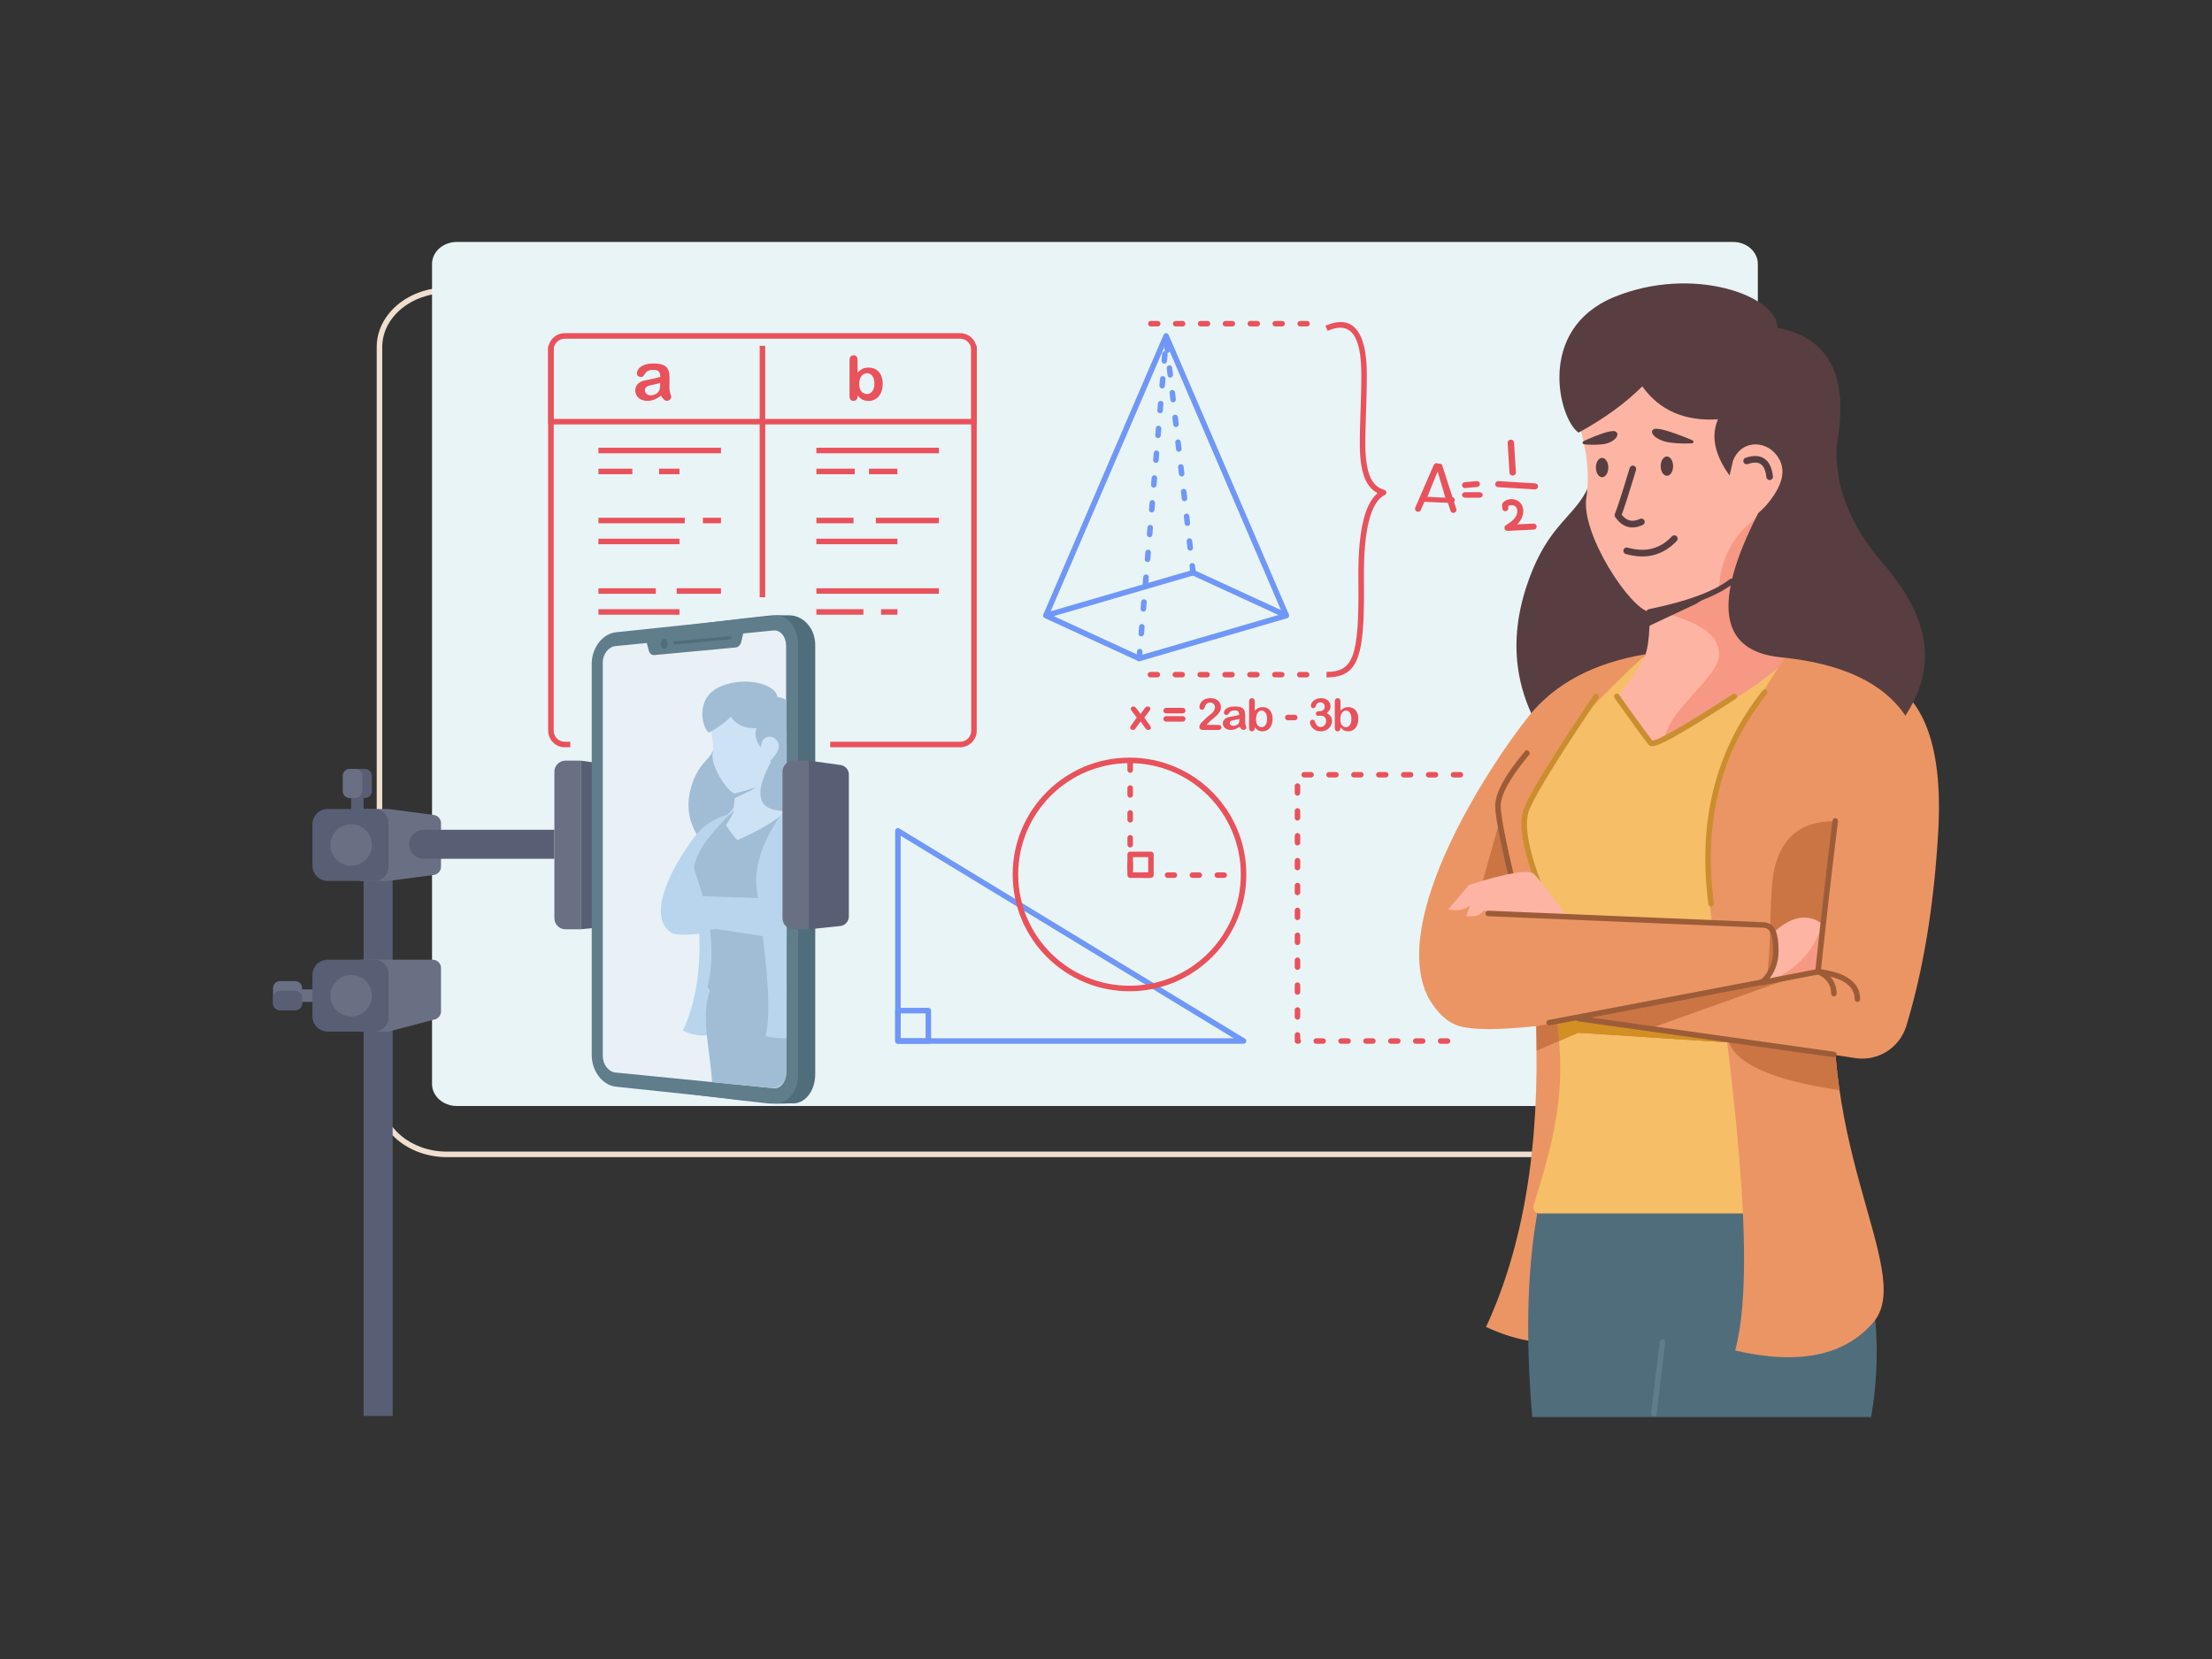 <?xml version="1.0" encoding="utf-8"?>
<svg xmlns="http://www.w3.org/2000/svg" height="1200px" version="1.1" viewBox="0 0 1600 1200" width="1600px">
    <rect x="0" y="0" width="1600" height="1200" fill="#333333" stroke="none"/>
    <title>Create, teach and manage courses</title>
    <g fill="none" fill-rule="evenodd" id="Create,-teach-and-manage-courses" stroke="none" stroke-width="1">
        <g id="Shape" transform="translate(197.5, 175)">
            <path d="M1016.151,33 L125.832,33 C97.818,33 74.982,52.189 74.982,76.049 L74.982,618.951 C74.982,642.811 97.818,662 125.832,662 L1016.151,662 C1044.164,662 1067,642.811 1067,618.951 L1067,76.049 C1067,52.189 1044.164,33 1016.151,33 Z M125.832,37 L1016.151,37 C1042.094,37 1063,54.567 1063,76.049 L1063,618.951 C1063,640.433 1042.094,658 1016.151,658 L125.832,658 C99.888,658 78.982,640.433 78.982,618.951 L78.982,76.049 C78.982,54.567 99.888,37 125.832,37 Z" fill="#F0DECF" fill-rule="nonzero"/>
            <path d="M132.971,0 L1056.029,0 C1065.954,0 1074,7.125 1074,15.914 L1074,609.086 C1074,617.875 1065.954,625 1056.029,625 L132.971,625 C123.046,625 115,617.875 115,609.086 L115,15.914 C115,7.125 123.046,0 132.971,0 Z" fill="#E9F4F7"/>
            <path d="M895.759,186 C896.004,186 896.251,186.011 896.497,186.031 C898.544,186.194 900.43,187.033 901.809,188.351 L902.143,188.691 C902.442,189.013 902.71,189.359 902.948,189.729 C905.399,193.543 904.311,198.445 902.147,201.606 C901.468,202.6 900.687,203.485 899.85,204.288 L911.845,203.723 C913,203.723 913.946,204.639 913.998,205.81 C914.054,207.019 913.132,208.045 911.938,208.1 L892.841,209 C891.902,209 891.067,208.387 890.78,207.478 C890.483,206.533 890.847,205.503 891.671,204.969 L892.965,204.121 C895.116,202.688 897.203,201.141 898.589,199.113 C899.887,197.216 900.67,194.217 899.32,192.113 C898.699,191.145 897.516,190.504 896.157,190.396 C896.023,190.385 895.891,190.381 895.762,190.381 C894.877,190.381 894.048,190.618 893.399,191.051 L893.501,192.452 C893.59,193.656 892.694,194.707 891.502,194.795 L891.26,194.797 L891.165,194.791 C890.109,194.699 889.265,193.864 889.188,192.772 L889.006,190.289 C888.963,189.696 889.159,189.109 889.553,188.665 C891.059,186.972 893.332,186 895.759,186 Z M841.615,160 C841.905,160 842.2,160.057 842.484,160.174 L842.911,160.464 L842.989,160.422 C843.213,160.35 843.441,160.318 843.665,160.318 C844.602,160.318 845.471,160.91 845.772,161.837 L853.122,184.587 C854.111,184.842 854.833,185.703 854.786,186.746 C854.764,187.249 854.545,187.682 854.239,188.039 L855.894,193.166 L855.963,193.432 L855.996,193.697 C856.054,194.668 855.44,195.591 854.452,195.898 C854.23,195.967 854.004,196 853.783,196 C853.138,196 852.526,195.724 852.11,195.251 C851.917,195.034 851.766,194.775 851.671,194.483 L849.805,188.709 L832.826,187.971 L830.254,193.889 C829.897,194.716 829.077,195.212 828.215,195.212 C827.925,195.212 827.63,195.158 827.347,195.038 C826.221,194.566 825.698,193.288 826.179,192.183 L839.576,161.323 C839.935,160.496 840.753,160 841.615,160 Z M872.76,181 C873.996,181 875,181.894 875,183 C875,184.106 873.996,185 872.76,185 L862.24,185 C861.004,185 860,184.106 860,183 C860,181.894 861.004,181 862.24,181 L872.76,181 Z M842.348,166 L835,184.385 L848,185 L842.348,166 Z M886.227,173 L886.324,173.002 L912.944,174.634 C914.153,174.709 915.07,175.744 914.996,176.95 C914.924,178.109 913.96,179 912.812,179 L912.674,178.996 L886.054,177.363 C884.848,177.289 883.928,176.253 884.004,175.047 C884.075,173.876 885.042,173 886.227,173 Z M870.841,173 C871.938,173 872.885,173.834 872.99,174.914 C873.103,176.075 872.217,177.105 871.008,177.215 L862.401,177.992 L862.195,178 C861.074,178 860.115,177.181 860.01,176.086 C859.896,174.925 860.784,173.897 861.992,173.789 L870.595,173.013 C870.678,173.004 870.76,173 870.841,173 Z M897.648,145.01 L898.996,166.745 C899.068,167.92 898.089,168.927 896.806,168.996 L896.671,169 C895.448,169 894.422,168.123 894.352,166.986 L893.004,145.253 C892.932,144.078 893.911,143.068 895.194,143.002 L895.297,143 C896.531,143 897.575,143.868 897.648,145.01 Z" fill="#E9525B"/>
            <path d="M667.465,238.978 L666.893,234.011 C666.766,232.914 665.774,232.127 664.677,232.253 C663.579,232.38 662.792,233.372 662.919,234.469 L663.492,239.436 C663.618,240.534 664.61,241.321 665.708,241.194 C666.805,241.068 667.592,240.075 667.465,238.978 Z M665.403,221.097 L664.83,216.13 C664.704,215.032 663.712,214.245 662.615,214.372 C661.517,214.498 660.73,215.491 660.857,216.588 L661.43,221.555 C661.556,222.652 662.548,223.439 663.646,223.313 C664.743,223.186 665.53,222.194 665.403,221.097 Z M663.341,203.215 L662.768,198.248 C662.642,197.151 661.65,196.364 660.552,196.49 C659.455,196.617 658.668,197.609 658.795,198.706 L659.368,203.673 C659.494,204.771 660.486,205.558 661.583,205.431 C662.681,205.305 663.468,204.312 663.341,203.215 Z M661.279,185.334 L660.706,180.367 C660.58,179.269 659.588,178.482 658.49,178.609 C657.393,178.735 656.606,179.728 656.733,180.825 L657.305,185.792 C657.432,186.889 658.424,187.676 659.521,187.55 C660.619,187.423 661.406,186.431 661.279,185.334 Z M659.217,167.452 L658.644,162.485 C658.518,161.388 657.525,160.601 656.428,160.727 C655.331,160.854 654.544,161.846 654.67,162.943 L655.243,167.91 C655.37,169.008 656.362,169.795 657.459,169.668 C658.557,169.542 659.343,168.55 659.217,167.452 Z M657.155,149.571 L656.582,144.604 C656.455,143.506 655.463,142.719 654.366,142.846 C653.269,142.972 652.482,143.965 652.608,145.062 L653.181,150.029 C653.308,151.126 654.3,151.913 655.397,151.787 C656.494,151.66 657.281,150.668 657.155,149.571 Z M655.093,131.689 L654.52,126.722 C654.393,125.625 653.401,124.838 652.304,124.964 C651.207,125.091 650.42,126.083 650.546,127.18 L651.119,132.147 C651.246,133.245 652.238,134.032 653.335,133.905 C654.432,133.779 655.219,132.787 655.093,131.689 Z M653.031,113.808 L652.458,108.841 C652.331,107.743 651.339,106.956 650.242,107.083 C649.145,107.209 648.358,108.202 648.484,109.299 L649.057,114.266 C649.183,115.363 650.176,116.15 651.273,116.024 C652.37,115.897 653.157,114.905 653.031,113.808 Z M650.968,95.926 L650.396,90.959 C650.269,89.862 649.277,89.075 648.18,89.201 C647.082,89.328 646.295,90.32 646.422,91.417 L646.995,96.385 C647.121,97.482 648.113,98.269 649.211,98.142 C650.308,98.016 651.095,97.024 650.968,95.926 Z M648.906,78.045 L648.334,73.078 C648.207,71.98 647.215,71.193 646.118,71.32 C645.02,71.447 644.233,72.439 644.36,73.536 L644.933,78.503 C645.059,79.6 646.051,80.387 647.149,80.261 C648.246,80.134 649.033,79.142 648.906,78.045 Z" fill="#6F97F8" fill-rule="nonzero"/>
            <path d="M628.493,301.469 L628.913,296.486 C629.006,295.386 628.189,294.418 627.088,294.325 C625.988,294.233 625.02,295.05 624.927,296.15 L624.507,301.133 C624.414,302.233 625.231,303.201 626.332,303.294 C627.433,303.386 628.4,302.569 628.493,301.469 Z M630.006,283.532 L630.426,278.55 C630.519,277.449 629.702,276.482 628.601,276.389 C627.5,276.296 626.533,277.113 626.44,278.214 L626.02,283.196 C625.927,284.297 626.744,285.264 627.845,285.357 C628.945,285.45 629.913,284.633 630.006,283.532 Z M631.518,265.596 L631.938,260.614 C632.031,259.513 631.214,258.546 630.114,258.453 C629.013,258.36 628.045,259.177 627.953,260.278 L627.532,265.26 C627.44,266.361 628.257,267.328 629.357,267.421 C630.458,267.514 631.425,266.697 631.518,265.596 Z M633.031,247.66 L633.451,242.677 C633.544,241.577 632.727,240.609 631.626,240.516 C630.526,240.424 629.558,241.241 629.465,242.341 L629.045,247.324 C628.952,248.424 629.769,249.392 630.87,249.485 C631.971,249.577 632.938,248.76 633.031,247.66 Z M634.544,229.723 L634.964,224.741 C635.057,223.64 634.24,222.673 633.139,222.58 C632.038,222.487 631.071,223.304 630.978,224.405 L630.558,229.387 C630.465,230.488 631.282,231.455 632.383,231.548 C633.483,231.641 634.451,230.824 634.544,229.723 Z M636.056,211.787 L636.476,206.805 C636.569,205.704 635.752,204.737 634.652,204.644 C633.551,204.551 632.583,205.368 632.491,206.469 L632.07,211.451 C631.978,212.552 632.795,213.519 633.895,213.612 C634.996,213.705 635.963,212.888 636.056,211.787 Z M637.569,193.851 L637.989,188.868 C638.082,187.768 637.265,186.8 636.164,186.707 C635.064,186.615 634.096,187.432 634.003,188.532 L633.583,193.515 C633.49,194.615 634.307,195.583 635.408,195.676 C636.509,195.768 637.476,194.951 637.569,193.851 Z M639.082,175.914 L639.502,170.932 C639.595,169.831 638.778,168.864 637.677,168.771 C636.576,168.678 635.609,169.495 635.516,170.596 L635.096,175.578 C635.003,176.679 635.82,177.646 636.921,177.739 C638.021,177.832 638.989,177.015 639.082,175.914 Z M640.594,157.978 L641.014,152.996 C641.107,151.895 640.29,150.928 639.19,150.835 C638.089,150.742 637.121,151.559 637.029,152.66 L636.608,157.642 C636.516,158.743 637.333,159.71 638.433,159.803 C639.534,159.896 640.501,159.079 640.594,157.978 Z M642.107,140.042 L642.527,135.059 C642.62,133.959 641.803,132.991 640.702,132.898 C639.602,132.806 638.634,133.623 638.541,134.723 L638.121,139.706 C638.028,140.806 638.845,141.774 639.946,141.867 C641.047,141.959 642.014,141.142 642.107,140.042 Z M643.62,122.105 L644.04,117.123 C644.133,116.022 643.316,115.055 642.215,114.962 C641.114,114.869 640.147,115.686 640.054,116.787 L639.634,121.769 C639.541,122.87 640.358,123.837 641.459,123.93 C642.559,124.023 643.527,123.206 643.62,122.105 Z M645.132,104.169 L645.552,99.187 C645.645,98.086 644.828,97.119 643.728,97.026 C642.627,96.933 641.659,97.75 641.567,98.851 L641.146,103.833 C641.054,104.934 641.871,105.901 642.971,105.994 C644.072,106.087 645.039,105.27 645.132,104.169 Z M646.645,86.233 L647.065,81.25 C647.158,80.15 646.341,79.182 645.24,79.089 C644.14,78.997 643.172,79.814 643.079,80.914 L642.659,85.897 C642.566,86.997 643.383,87.965 644.484,88.058 C645.585,88.15 646.552,87.333 646.645,86.233 Z" fill="#6F97F8" fill-rule="nonzero"/>
            <path d="M635,441 L620,441 C618.895,441 618,441.895 618,443 L618,458 C618,459.105 618.895,460 620,460 L635,460 C636.105,460 637,459.105 637,458 L637,443 C637,441.895 636.105,441 635,441 Z M633,445 L633,456 L622,456 L622,445 L633,445 Z" fill="#E9525B" fill-rule="nonzero"/>
            <path d="M86.5,441.684 L86.5,522.184 L65.5,522.184 L65.5,441.684 C65.5,435.885 70.201,431.184 76,431.184 C81.799,431.184 86.5,435.885 86.5,441.684 Z" fill="#585F74"/>
            <polygon fill="#585F74" points="86.5 560.184 86.5 849.184 65.5 849.184 65.5 560.184"/>
            <path d="M66.5,381.184 C69.261,381.184 71.5,383.422 71.5,386.184 L71.5,397.184 C71.5,399.945 69.261,402.184 66.5,402.184 L65.5,402.184 L65.5,413.184 L56.5,413.184 L56.5,402.184 L55.5,402.184 C52.739,402.184 50.5,399.945 50.5,397.184 L50.5,386.184 C50.5,383.422 52.739,381.184 55.5,381.184 L66.5,381.184 Z" fill="#585F74"/>
            <path d="M55.5,381.184 L59.5,381.184 C62.261,381.184 64.5,383.422 64.5,386.184 L64.5,397.184 C64.5,399.945 62.261,402.184 59.5,402.184 L55.5,402.184 C52.739,402.184 50.5,399.945 50.5,397.184 L50.5,386.184 C50.5,383.422 52.739,381.184 55.5,381.184 Z" fill="#697084"/>
            <path d="M0,539.684 C0,536.922 2.239,534.684 5,534.684 L16,534.684 C18.761,534.684 21,536.922 21,539.684 L21,540.684 L32,540.684 L32,549.684 L21,549.684 L21,550.684 C21,553.445 18.761,555.684 16,555.684 L5,555.684 C2.239,555.684 0,553.445 0,550.684 L0,539.684 Z" fill="#697084"/>
            <path d="M0,550.684 L0,546.684 C0,543.922 2.239,541.684 5,541.684 L16,541.684 C18.761,541.684 21,543.922 21,546.684 L21,550.684 C21,553.445 18.761,555.684 16,555.684 L5,555.684 C2.239,555.684 0,553.445 0,550.684 Z" fill="#585F74"/>
            <path d="M116.283,414.497 L83.5,410.184 L62.668,410.184 L62.668,462.184 L83.5,462.184 L116.283,457.87 C119.268,457.477 121.5,454.933 121.5,451.921 L121.5,420.446 C121.5,417.435 119.268,414.89 116.283,414.497 Z" fill="#697084"/>
            <path d="M115.5,519.184 L62.668,519.184 L62.668,571.184 L83.5,571.184 L117.027,562.361 C119.663,561.667 121.5,559.284 121.5,556.558 L121.5,525.184 C121.5,521.87 118.814,519.184 115.5,519.184 Z" fill="#697084"/>
            <path d="M39.5,410.184 L73.5,410.184 C79.023,410.184 83.5,414.661 83.5,420.184 L83.5,452.184 C83.5,457.707 79.023,462.184 73.5,462.184 L39.5,462.184 C33.425,462.184 28.5,457.259 28.5,451.184 L28.5,421.184 C28.5,415.109 33.425,410.184 39.5,410.184 Z" fill="#585F74"/>
            <path d="M39.5,519.184 L73.5,519.184 C79.023,519.184 83.5,523.661 83.5,529.184 L83.5,561.184 C83.5,566.707 79.023,571.184 73.5,571.184 L39.5,571.184 C33.425,571.184 28.5,566.259 28.5,560.184 L28.5,530.184 C28.5,524.109 33.425,519.184 39.5,519.184 Z" fill="#585F74"/>
            <circle cx="56.5" cy="545.184" fill="#697084" r="15"/>
            <circle cx="56.5" cy="436.184" fill="#697084" r="15"/>
            <path d="M109,425.184 L203.5,425.184 L203.5,446.184 L109,446.184 C103.201,446.184 98.5,441.483 98.5,435.684 C98.5,429.885 103.201,425.184 109,425.184 Z" fill="#585F74"/>
            <path d="M222.5,375.184 L245.456,378.35 C248.92,378.828 251.5,381.788 251.5,385.284 L251.5,487.87 C251.5,491.458 248.788,494.464 245.22,494.833 L222.5,497.184 L222.5,375.184 Z" fill="#585F74"/>
            <path d="M392.179,291.487 L392.179,601.881 C392.179,614.601 384.337,624.087 374.662,623.068 C366.45,623.382 360.853,623.382 357.873,623.068 C335.459,620.707 302.964,616.694 260.388,611.029 C250.714,610.01 242.871,599.782 242.871,588.184 L242.871,305.184 C242.871,293.586 250.714,283.357 260.388,282.338 C304.012,276.615 336.992,272.577 359.327,270.224 C361.563,269.989 366.309,269.939 373.567,270.074 C383.895,270.267 392.179,279.797 392.179,291.487 Z" fill="#506D7C" fill-rule="nonzero"/>
            <path d="M362.291,270.299 C371.965,269.28 379.808,278.766 379.808,291.487 L379.808,601.881 C379.808,614.601 371.965,624.087 362.291,623.068 L248.017,611.029 C238.342,610.01 230.5,599.782 230.5,588.184 L230.5,305.184 C230.5,293.586 238.342,283.357 248.017,282.338 L362.291,270.299 Z" fill="#607D8C" fill-rule="nonzero"/>
            <ellipse cx="283" cy="290.684" fill="#506D7C" rx="2.5" ry="3.5"/>
            <path d="M361.95,281.035 L362.191,281.015 C367.147,280.692 371.125,285.608 371.125,292.133 L371.125,600.997 L371.122,601.311 C370.995,607.784 366.937,612.588 361.95,612.095 L247.675,600.797 L247.435,600.769 C242.479,600.125 238.5,594.841 238.5,588.83 L238.5,304.3 L238.503,304.009 C238.631,298.023 242.688,292.826 247.675,292.333 L270.353,290.091 L271.784,295.589 C272.31,297.609 273.831,298.9 275.577,298.834 L275.765,298.822 L334.694,293.34 C336.518,293.17 338.131,291.499 338.675,289.214 L340.106,283.195 L361.95,281.035 Z" fill="#E9F0F6" fill-rule="nonzero"/>
            <path d="M328.569,381.088 C329.856,392.023 327.5,400.819 321.5,407.474 C322.055,420.27 326.446,430.779 334.672,439 C349.47,430.659 362.08,421.03 372.5,410.113 C364.003,398.552 359.728,386.181 359.675,373 L336.987,377.66 L328.569,381.088 Z" fill="#CDE2F4"/>
            <path d="M308.067,431 C300.026,419.069 298.394,406.066 303.169,391.989 C310.331,370.875 320.655,376.18 320.655,354.643 C320.655,340.285 325.07,331.737 333.899,329 L354.469,334.002 L371.5,380.433 L345.61,396.793 L333.899,402.27 C333.753,405.602 333.407,408.019 332.861,409.522 C331.873,412.239 323.609,419.399 308.067,431 Z" fill="#A1BDD5"/>
            <path d="M333.5,413 C321.791,415.546 312.821,420.627 306.589,428.243 C297.241,439.667 273.17,475.561 282.686,493.773 C284.818,497.418 287.296,499.636 290.122,500.429 C293.385,501.344 299.447,501.342 308.307,500.423 C309.306,528.329 305.347,551.686 296.43,570.494 C310.756,576.875 320.566,574.546 325.86,563.504 C328.835,557.3 327.892,543.394 325.38,525.322 C321.186,495.156 305.778,460.435 305.778,453.375 C305.778,445.847 315.018,432.389 333.5,413 Z" fill="#B9D5EE"/>
            <path d="M316.688,540 L327.497,540.624 L371.5,540.1 L371.182,602.031 C371.153,607.554 366.653,612.008 361.131,611.98 C360.823,611.978 360.515,611.962 360.208,611.932 L317.525,607.757 C316.336,584.445 308.815,560 316.336,540.47 L316.688,540 Z" fill="#A1BDD5" fill-rule="nonzero"/>
            <path d="M333.746,411 C331.853,414.991 329.818,418.581 327.639,421.771 C330.959,427.167 333.746,430.794 336,432.652 L337.724,431.878 C350.529,426.084 360.454,420.412 367.5,414.864 C353.602,435.323 347.954,453.123 350.556,468.265 L351.003,470.76 C353.695,486.106 356.363,509.853 359.008,542 L318.478,542 C316.269,542 314.478,540.209 314.478,538 C314.478,537.663 314.52,537.328 314.605,537.001 C317.034,527.58 317.722,516.337 316.671,503.273 C314.805,480.084 304.5,454.472 304.5,453.094 L304.507,452.858 C304.603,450.94 305.836,442.91 314.241,432.101 C320.117,424.543 326.619,417.51 333.746,411 Z" fill="#A1BDD5"/>
            <path d="M370.419,410 L371.499,410.344 L371.5,575.9 C367.146,576.22 362.231,575.774 356.756,574.56 L356.182,574.431 C362.582,551.188 352.493,492.215 349.782,467.064 C347.994,450.476 354.707,431.684 369.919,410.686 L370.419,410 Z" fill="#B9D5EE"/>
            <path d="M371.499,444.001 L371.499,503.97 C369.143,504.154 366.729,504.07 364.294,503.692 L320.382,496.867 L308.395,498.991 L302.553,497.42 L299.5,472.966 L354.937,474.696 L371.499,444.001 Z" fill="#B9D5EE"/>
            <path d="M335.508,329 L352.88,337.103 L360.454,356.391 C360.495,350.419 366.81,350.652 371.499,354.511 L371.499,377.838 C370.282,379.004 368.841,380.005 367.177,380.841 C371.722,384.274 370.096,387.397 362.299,390.21 L360.718,390.774 C353.237,393.414 344.33,396.156 333.999,399 C329.215,398.358 316.567,379.524 317.963,370.45 C318.865,364.583 318.12,358.035 315.729,350.805 L315.5,350.125 L323.422,334.781 L335.508,329 Z" fill="#CDE2F4"/>
            <path d="M364.608,328.98 C367.238,329.493 369.535,330.302 371.5,331.406 L371.499,380.154 L371.244,380.547 C367.067,386.85 362.447,387.632 359.805,375.14 C365.119,369.827 366.925,365.417 365.222,361.909 C362.667,356.646 355.7,356.442 353.584,361.909 L352.72,365.598 L352.72,365.598 C349.014,360.466 348.052,355.825 349.834,351.675 C341.587,352.189 335.329,349.467 331.061,343.508 C326.855,347.7 321.584,351.521 315.248,354.971 C310.381,351.675 304.611,329.373 324.071,321.383 C343.531,313.392 364.608,321.044 364.608,328.98 Z" fill="#A1BDD5"/>
            <path d="M371.498,366.002 L371.499,412 C370.168,411.802 368.797,411.63 367.386,411.484 L366.319,411.38 C350.168,409.881 348.174,398.031 360.338,375.827 L371.498,366.002 Z" fill="#A1BDD5"/>
            <path d="M330.577,285.187 L290.423,288.862 C289.913,288.909 289.5,289.466 289.5,290.107 C289.5,290.748 289.913,291.228 290.423,291.18 L330.577,287.403 C331.087,287.355 331.5,286.821 331.5,286.209 C331.5,285.598 331.087,285.14 330.577,285.187 Z" fill="#506D7C"/>
            <path d="M222.5,375.184 L211.5,375.184 C207.082,375.184 203.5,378.765 203.5,383.184 L203.5,489.184 C203.5,493.602 207.082,497.184 211.5,497.184 L222.5,497.184 L222.5,375.184 Z" fill="#697084"/>
            <path d="M387.5,375.184 L410.456,378.35 C413.92,378.828 416.5,381.788 416.5,385.284 L416.5,487.87 C416.5,491.458 413.788,494.464 410.22,494.833 L387.5,497.184 L387.5,375.184 Z" fill="#585F74"/>
            <path d="M387.5,375.184 L376.5,375.184 C372.082,375.184 368.5,378.765 368.5,383.184 L368.5,489.184 C368.5,493.602 372.082,497.184 376.5,497.184 L387.5,497.184 L387.5,375.184 Z" fill="#697084"/>
            <path d="M497,66 L211,66 C204.373,66 199,71.373 199,78 L199,132 L509,132 L509,78 C509,71.373 503.627,66 497,66 Z M497,70 L497.249,70.004 C501.552,70.135 505,73.665 505,78 L505,128 L203,128 L203,78 C203,73.582 206.582,70 211,70 L497,70 Z" fill="#E9525B" fill-rule="nonzero"/>
            <polygon fill="#E9525B" fill-rule="nonzero" points="356 75.144 356 257 352 257 352 75.144"/>
            <path d="M203,75.144 L203,353.517 C203,357.852 206.448,361.381 210.751,361.513 L211,361.517 L215,361.517 L215,365.517 L211,365.517 C204.475,365.517 199.166,360.308 199.004,353.822 L199,353.517 L199,75.144 L203,75.144 Z" fill="#E9525B" fill-rule="nonzero"/>
            <path d="M509,75.144 L509,353.517 C509,360.042 503.791,365.351 497.305,365.513 L497,365.517 L403.012,365.517 L403.012,361.517 L497,361.517 C501.335,361.517 504.865,358.069 504.996,353.766 L505,353.517 L505,75.144 L509,75.144 Z" fill="#E9525B" fill-rule="nonzero"/>
            <path d="M430.721,115 C432.265,115 433.679,114.699 434.961,114.097 C436.243,113.494 437.334,112.642 438.233,111.539 C439.133,110.436 439.819,109.134 440.291,107.632 C440.764,106.13 441,104.479 441,102.679 C441,100.241 440.576,98.134 439.729,96.356 C438.882,94.578 437.69,93.221 436.153,92.285 C434.616,91.349 432.828,90.881 430.788,90.881 C429.019,90.881 427.534,91.19 426.335,91.806 C425.135,92.423 423.958,93.312 422.803,94.473 L422.803,94.473 L422.803,85.396 C422.803,84.307 422.548,83.469 422.038,82.882 C421.529,82.294 420.801,82 419.857,82 C418.957,82 418.256,82.308 417.754,82.925 C417.251,83.542 417,84.453 417,85.657 L417,85.657 L417,111.604 C417,112.722 417.259,113.567 417.776,114.14 C418.293,114.713 418.987,115 419.857,115 C420.711,115 421.416,114.713 421.971,114.14 C422.526,113.567 422.803,112.722 422.803,111.604 L422.803,111.604 L422.803,111.016 C423.478,111.771 424.022,112.337 424.434,112.714 C424.846,113.092 425.345,113.458 425.93,113.814 C426.515,114.169 427.223,114.456 428.055,114.673 C428.888,114.891 429.776,115 430.721,115 Z M429.69,110 C427.99,110 426.617,109.371 425.57,108.112 C424.523,106.853 424,105.05 424,102.705 C424,101.108 424.246,99.73 424.738,98.572 C425.229,97.414 425.904,96.529 426.761,95.917 C427.617,95.306 428.594,95 429.69,95 C430.757,95 431.692,95.306 432.492,95.917 C433.293,96.529 433.911,97.396 434.347,98.518 C434.782,99.64 435,100.978 435,102.532 C435,104.935 434.477,106.781 433.43,108.068 C432.383,109.356 431.137,110 429.69,110 Z" fill="#E9525B"/>
            <path d="M275.099,87.93 C278.076,87.93 280.417,88.274 282.12,88.962 C283.824,89.65 285.027,90.738 285.73,92.227 C286.389,93.623 286.739,95.446 286.78,97.696 L286.784,98.152 L286.774,101.766 L286.774,101.766 L286.735,105.727 L286.735,105.727 C286.735,106.974 286.946,108.273 287.367,109.624 L287.595,110.378 C287.865,111.305 288,111.924 288,112.235 C288,112.914 287.673,113.534 287.02,114.092 C286.367,114.65 285.627,114.93 284.8,114.93 C284.105,114.93 283.419,114.61 282.74,113.971 C282.062,113.331 281.343,112.405 280.582,111.19 C278.945,112.437 277.361,113.372 275.831,113.995 C274.301,114.618 272.585,114.93 270.683,114.93 C268.947,114.93 267.421,114.594 266.106,113.922 C264.791,113.25 263.778,112.34 263.067,111.19 C262.356,110.041 262,108.795 262,107.451 C262,105.638 262.587,104.092 263.761,102.814 C264.862,101.615 266.348,100.786 268.22,100.327 L269.144,100.123 L269.144,100.123 L272.899,99.362 C273.963,99.144 274.918,98.938 275.764,98.745 L276.178,98.65 C277.394,98.366 278.713,98.022 280.135,97.618 C280.053,95.869 279.693,94.587 279.056,93.769 C278.42,92.952 277.101,92.543 275.099,92.543 C273.379,92.543 272.085,92.778 271.217,93.247 C270.348,93.717 269.604,94.421 268.984,95.36 L268.424,96.192 C268.092,96.676 267.84,97.017 267.669,97.217 C267.413,97.516 266.863,97.666 266.019,97.666 C265.258,97.666 264.601,97.427 264.047,96.95 C263.493,96.472 263.216,95.861 263.216,95.117 C263.216,93.951 263.637,92.818 264.481,91.717 C265.324,90.617 266.639,89.71 268.426,88.998 C270.212,88.286 272.436,87.93 275.099,87.93 Z M280,101.93 L279.787,102.006 C278.908,102.315 277.708,102.638 276.187,102.976 L273.713,103.522 C272.958,103.693 272.382,103.832 271.985,103.936 C271.279,104.123 270.605,104.488 269.963,105.031 C269.321,105.574 269,106.332 269,107.305 C269,108.311 269.377,109.166 270.131,109.872 C270.885,110.577 271.872,110.93 273.092,110.93 C274.392,110.93 275.591,110.642 276.69,110.066 C277.79,109.49 278.596,108.749 279.109,107.84 C279.67,106.891 279.966,105.363 279.997,103.256 L280,102.878 L280,101.93 Z" fill="#E9525B"/>
            <path d="M985.594,212.651 C985.659,246.521 977.575,272.334 961.341,290.091 C966.26,319.536 979.849,345.226 1002.108,367.16 C1046.078,351.357 1082.16,328.892 1110.356,299.766 C1083.438,262.472 1069.906,226.241 1069.762,191.074 L1008.372,203.506 L985.594,212.651 Z" fill="#FDB4A3"/>
            <path d="M1070.21,201.694 C1072.757,233.524 1086.139,266.215 1110.356,299.766 C1083.034,327.989 1048.307,349.958 1006.175,365.671 C1003.91,340.331 1046,316.927 1046,298 C1046,284.8 1032.279,274.867 1004.836,268.201 L1004,268 L1046,252 L1046.003,251.373 C1046.184,232.796 1054.39,215.203 1068.508,203.127 L1068.986,202.722 L1070.21,201.694 Z" fill="#F69883"/>
            <path d="M921.208,360.751 C898.036,326.217 893.33,288.577 907.092,247.831 C927.733,186.713 957.484,202.069 957.484,139.729 C957.484,98.168 970.206,73.427 995.651,65.504 L1054.931,79.982 L1104.012,214.381 L1029.401,261.736 L995.651,277.59 C995.231,287.234 994.235,294.231 992.66,298.581 C989.813,306.447 965.996,327.17 921.208,360.751 Z" fill="#583E40"/>
            <path d="M992.899,298.199 C955.398,304.461 927.182,319.417 908.251,343.069 C879.854,378.547 806.734,490.02 835.64,546.578 C842.117,557.898 849.646,564.788 858.228,567.248 C868.141,570.09 886.555,570.085 913.47,567.231 C916.505,653.895 904.478,726.431 877.39,784.842 C920.909,804.66 950.71,797.425 966.792,763.136 C975.83,743.866 972.965,700.682 965.332,644.555 C952.593,550.874 905.787,443.045 905.787,421.117 C905.787,397.741 934.824,356.768 992.899,298.199 Z" fill="#EC9564"/>
            <path d="M1136.263,693.73 C1158.612,744.218 1165.18,796.308 1155.965,850 L910.823,850 L910.515,846.353 C905.68,787.58 907.46,737.139 915.855,695.03 L916.117,693.73 L955.543,695.698 L1136.263,693.73 Z" fill="#506D7C" fill-rule="nonzero"/>
            <polygon fill="#CB7545" points="869 483.609 886.146 422.73 902 485.73"/>
            <path d="M992.899,298.199 C987.373,310.599 978.944,319.285 972.58,329.196 L973.933,331.517 C983.035,347.004 990.724,357.499 997,363 L999.642,361.745 C1038.199,343.342 1067.985,325.339 1089,307.735 C1047.963,371.996 1031.554,427.815 1039.771,475.193 L1040.264,478.07 C1048.314,525.615 1056.292,600.502 1064.199,702.73 L915.945,702.73 C913.572,702.73 911.648,700.802 911.648,698.424 C911.648,698.009 911.708,697.596 911.826,697.199 C921.069,665.988 933.976,627.725 930.547,582.41 C925.096,510.366 905,430.793 905,426.513 L905.008,426.07 C905.183,420.68 908.476,395.451 933.449,361.288 C950.613,337.808 972.085,318.424 992.899,298.199 Z" fill="#F6BE67"/>
            <polygon fill="#CB7545" points="914 585 944 572 1052 579 942 560 914 567"/>
            <path d="M942,560 L1052,579 L944,572 L930.194,577.982 C929.788,573.107 929.317,568.205 928.794,563.302 L942,560 Z" fill="#D38F23"/>
            <path d="M1101.436,289.73 C1053.49,355.99 1032.301,415.231 1037.869,467.454 C1046.22,545.787 1077.295,729.454 1057.582,801.843 C1103.73,812.561 1137.138,805.65 1157.804,781.108 C1188.804,744.295 1107.983,647.121 1134.397,496.708 C1152.007,396.433 1159.809,333.489 1157.804,307.877 L1101.436,289.73 Z" fill="#EC9564"/>
            <path d="M1157.041,312.73 C1192.4,323.366 1208.207,361.378 1204.462,426.768 C1201.428,479.749 1193.739,526.515 1181.394,567.065 C1176.565,582.93 1160.859,592.841 1144.503,590.348 L950.652,560.792 L913.54,567.244 L895.452,562.472 L886,488.2 L1057.639,493.456 L1157.041,312.73 Z" fill="#EC9564"/>
            <polygon fill="#CB7545" points="1116 526 993 570 944 560"/>
            <path d="M1052.219,576.858 L1128.717,587.408 L1129,589 L1130.403,590.587 C1131.084,598.444 1131.989,606.087 1133.065,613.515 C1083.974,606.385 1057.025,594.167 1052.219,576.858 Z M1130.124,418.985 L1131,419 L1118,527 L1118.43,529.43 L1116,527 L1080.004,535.099 C1083.249,516.229 1082.501,492.989 1084,468 C1085.96,435.33 1101.049,418.99 1129.265,418.98 L1130.124,418.985 Z" fill="#CB7545"/>
            <path d="M1086.374,498.587 C1098.896,487.484 1110.438,485.761 1121,493.42 L1117.711,527.884 L1079,534.73 C1083.916,525.983 1086.374,520.322 1086.374,517.746 C1086.374,515.17 1086.374,508.784 1086.374,498.587 Z" fill="#FDB4A3"/>
            <path d="M1121,493 C1114.333,513.667 1101,527.667 1081,535 L1118,528 L1121,493 Z" fill="#F69883"/>
            <path d="M905.464,368.449 C906.172,367.601 907.433,367.487 908.281,368.195 C909.13,368.903 909.243,370.164 908.536,371.012 L907.6,372.139 C894.508,388.017 888,400.039 888,407.935 C888,416.388 893.246,441.618 903.701,483.243 C903.97,484.315 903.319,485.401 902.248,485.67 C901.177,485.939 900.09,485.289 899.821,484.218 L898.885,480.479 C888.95,440.667 884,416.602 884,407.935 C884,398.63 891.182,385.563 905.464,368.449 Z" fill="#9D5C38" fill-rule="nonzero"/>
            <path d="M1128.015,418.484 C1128.151,417.388 1129.15,416.61 1130.246,416.746 C1131.342,416.882 1132.121,417.88 1131.985,418.977 L1131.058,426.496 C1127.207,457.913 1123.502,490.423 1119.942,524.026 L1119.36,529.535 L1077.382,537.694 C1076.297,537.904 1075.247,537.196 1075.037,536.112 C1074.836,535.077 1075.472,534.073 1076.473,533.801 L1076.618,533.767 L1115.693,526.172 L1115.964,523.604 C1119.669,488.635 1123.531,454.848 1127.551,422.241 L1128.015,418.484 Z" fill="#9D5C38" fill-rule="nonzero"/>
            <path d="M1115.014,527.495 C1115.144,526.398 1116.138,525.614 1117.235,525.744 C1137.449,528.138 1148,535.415 1148,547.73 C1148,548.835 1147.105,549.73 1146,549.73 C1144.895,549.73 1144,548.835 1144,547.73 C1144,537.959 1135.217,531.902 1116.765,529.717 C1115.668,529.587 1114.884,528.592 1115.014,527.495 Z" fill="#9D5C38" fill-rule="nonzero"/>
            <path d="M1116.208,526.843 C1116.698,525.853 1117.897,525.448 1118.887,525.938 C1126.872,529.891 1131,535.895 1131,543.73 C1131,544.835 1130.105,545.73 1129,545.73 C1127.895,545.73 1127,544.835 1127,543.73 C1127,537.493 1123.794,532.831 1117.113,529.523 C1116.123,529.033 1115.718,527.833 1116.208,526.843 Z" fill="#9D5C38" fill-rule="nonzero"/>
            <path d="M955.342,327.611 C955.96,326.696 957.204,326.455 958.119,327.073 C959.035,327.691 959.276,328.934 958.658,329.849 L955.38,334.716 C929.585,373.095 914.064,398.292 908.882,410.168 C903.725,421.988 909.103,446.379 925.273,482.921 C925.719,483.931 925.263,485.112 924.253,485.559 C923.243,486.006 922.062,485.55 921.615,484.54 L920.631,482.301 C904.778,445.981 899.559,421.535 905.216,408.568 C910.749,395.887 927.432,368.954 955.342,327.611 Z" fill="#CA8E31" fill-rule="nonzero"/>
            <path d="M1077.434,324.487 C1078.121,323.622 1079.379,323.477 1080.244,324.164 C1081.109,324.851 1081.253,326.109 1080.566,326.974 C1047.224,368.952 1034.434,419.407 1042.2,478.47 C1042.344,479.565 1041.573,480.569 1040.478,480.713 C1039.383,480.857 1038.378,480.086 1038.234,478.991 C1030.331,418.883 1043.397,367.339 1077.434,324.487 Z" fill="#CA8E31" fill-rule="nonzero"/>
            <path d="M1055.908,327.055 C1056.834,326.452 1058.073,326.713 1058.676,327.639 C1059.279,328.564 1059.017,329.803 1058.092,330.406 L1052.905,333.773 C1036.846,344.16 1024.256,351.915 1015.126,357.044 L1014.178,357.574 C1002.638,363.994 997.254,366.135 995.055,363.798 L994.971,363.705 C992.786,361.172 984.64,349.97 970.37,329.889 C969.73,328.989 969.941,327.74 970.842,327.1 C971.742,326.46 972.99,326.672 973.63,327.572 L980.901,337.776 C989.767,350.181 995.316,357.773 997.481,360.466 L997.687,360.719 L997.841,360.7 C998.491,360.606 999.467,360.313 1000.73,359.817 L1001.323,359.577 C1003.972,358.482 1007.616,356.647 1012.233,354.079 L1013.63,353.296 C1023.603,347.668 1037.7,338.919 1055.908,327.055 Z" fill="#CA8E31" fill-rule="nonzero"/>
            <path d="M942.019,561.452 C942.166,560.408 943.094,559.666 944.13,559.735 L944.278,559.75 L1129.278,585.75 C1130.372,585.904 1131.134,586.915 1130.981,588.009 C1130.834,589.053 1129.906,589.795 1128.87,589.726 L1128.722,589.711 L943.722,563.711 C942.628,563.557 941.866,562.546 942.019,561.452 Z" fill="#9D5C38" fill-rule="nonzero"/>
            <path d="M936,487.73 C923.747,471.199 915.851,461.081 912.313,457.377 C908.774,453.672 893.067,456.22 865.191,465.02 L850,482.807 C857.446,484.553 864.487,482.505 868.553,477.411 L871.041,474.295 L898.654,470.475" fill="#FDB4A3"/>
            <path d="M899.668,474.619 L882.917,469.73 L867.749,474.619 L863,487.73 L867.59,487.73 C873.05,487.73 876.949,483.972 876.928,478.73 L890.172,480.406 L912,485.875" fill="#FDB4A3"/>
            <polygon fill="#FDB4A3" points="872.332 476.25 870 483.604 936 487.73 910.178 463.73 872.785 463.73"/>
            <path d="M879.084,483.731 L1078.378,492.091 C1082.035,492.245 1085.281,494.481 1086.736,497.848 C1088.261,501.378 1089,506.211 1089,512.379 C1089,521.404 1086.22,528.944 1080.665,534.89 C1079.364,536.283 1077.679,537.253 1075.829,537.677 L1075.48,537.75 L923.405,566.695 C922.32,566.902 921.273,566.189 921.067,565.104 C920.87,564.069 921.51,563.068 922.512,562.799 L922.658,562.766 L1074.732,533.821 C1075.885,533.601 1076.939,533.02 1077.742,532.16 C1082.582,526.979 1085,520.42 1085,512.379 C1085,506.71 1084.339,502.385 1083.064,499.434 C1082.249,497.548 1080.47,496.274 1078.445,496.102 L1078.21,496.088 L878.916,487.729 C877.813,487.682 876.955,486.75 877.002,485.647 C877.046,484.593 877.897,483.764 878.934,483.731 L879.084,483.731 Z" fill="#9D5C38" fill-rule="nonzero"/>
            <path d="M1003.014,795.492 C1003.146,794.395 1004.142,793.613 1005.238,793.745 C1006.285,793.87 1007.046,794.783 1006.998,795.82 L1006.986,795.969 L1000.767,847.789 C1000.636,848.886 999.64,849.668 998.543,849.537 C997.496,849.411 996.736,848.498 996.783,847.461 L996.796,847.312 L1003.014,795.492 Z" fill="#607D8C" fill-rule="nonzero"/>
            <path d="M942.927,126.491 C950.238,148.143 952.572,167.701 949.927,185.167 C945.961,211.365 981.908,265.736 995.505,267.59 C1026.966,258.794 1053.777,250.336 1075.938,242.214 C1098.099,234.093 1102.721,225.077 1089.803,215.167 C1107.423,206.174 1116.232,190.576 1116.232,168.373 C1116.232,135.07 1070.881,117.143 1070.696,144.581 L1049.169,88.896 L999.793,65.504 L965.443,82.193 L942.927,126.491 Z" fill="#FDB4A3"/>
            <path d="M1077,196 L1094.158,231.989 C1090.918,235.542 1084.844,238.95 1075.938,242.214 C1064.599,246.37 1052.043,250.613 1038.27,254.945 L1046,252 L1046.003,251.373 C1046.184,232.796 1054.39,215.203 1068.508,203.127 L1068.986,202.722 L1077,196 Z" fill="#FDB4A3"/>
            <path d="M1077,196 L1094.158,231.989 C1090.918,235.542 1084.844,238.95 1075.938,242.214 C1064.599,246.37 1052.043,250.613 1038.27,254.945 L1046,252 L1046.003,251.373 C1046.184,232.796 1054.39,215.203 1068.508,203.127 L1068.986,202.722 L1077,196 Z" fill="#F69883"/>
            <path d="M1011.859,212.95 C1012.766,211.984 1014.285,211.936 1015.251,212.844 C1016.217,213.751 1016.264,215.27 1015.357,216.236 C1005.534,226.69 993.112,229.869 978.481,225.724 C977.205,225.363 976.464,224.036 976.826,222.761 C977.187,221.485 978.514,220.744 979.789,221.106 C992.73,224.772 1003.29,222.07 1011.859,212.95 Z" fill="#583E40" fill-rule="nonzero"/>
            <ellipse cx="961.341" cy="163.183" fill="#583E40" rx="4.488" ry="6.987"/>
            <ellipse cx="1008.212" cy="162.184" fill="#583E40" rx="4.488" ry="6.987"/>
            <path d="M981.295,163.493 C981.675,162.223 983.013,161.501 984.283,161.882 C985.552,162.262 986.274,163.599 985.894,164.869 L984.565,169.286 C980.688,182.117 977.78,191.158 975.826,196.447 L975.52,197.265 L975.594,197.362 C979.122,201.854 983.202,202.82 988.44,200.47 L988.743,200.331 C989.943,199.768 991.373,200.285 991.935,201.485 C992.498,202.685 991.982,204.114 990.782,204.677 C982.834,208.404 975.918,206.411 970.828,198.973 C970.377,198.313 970.284,197.471 970.58,196.728 L970.944,195.795 C973.03,190.338 976.489,179.55 981.295,163.493 Z" fill="#583E40" fill-rule="nonzero"/>
            <path d="M1026.287,143.253 L1024.857,142.668 L1023.448,142.099 C1009.402,136.459 1001.182,134.238 998.791,135.438 C994.603,137.538 1000.509,143.939 1010.992,145.18 C1015.926,145.764 1020.699,145.942 1025.311,145.714 L1026.078,145.672 C1027.127,145.61 1027.727,144.967 1027.418,144.236 C1027.25,143.839 1026.835,143.478 1026.287,143.253 Z" fill="#583E40"/>
            <path d="M948.179,143.96 L949.37,143.43 L950.543,142.915 L951.593,142.461 C962.652,137.705 969.184,135.945 971.189,137.18 C974.809,139.411 970.035,145.552 961.201,146.412 C957.043,146.817 953.007,146.825 949.093,146.435 L948.442,146.367 C947.552,146.268 947.021,145.609 947.257,144.895 C947.385,144.507 947.723,144.163 948.179,143.96 Z" fill="#583E40"/>
            <path d="M990.411,104.462 C978.151,116.701 962.785,127.855 944.316,137.924 C930.125,128.303 913.306,63.2 970.035,39.875 C1026.764,16.55 1088.204,38.885 1088.204,62.053 C1120.678,68.397 1135.767,90.214 1133.47,127.505 C1130.025,183.441 1089.994,271.57 1074.204,196.802 C1089.696,181.294 1094.959,168.419 1089.994,158.178 C1082.546,142.816 1062.238,142.22 1056.068,158.178 C1054.39,165.358 1053.551,168.948 1053.551,168.948 C1042.746,153.965 1039.942,140.417 1045.137,128.303 C1021.095,129.805 1002.853,121.858 990.411,104.462 Z" fill="#583E40"/>
            <path d="M1053.702,243.935 C1054.571,243.253 1055.829,243.404 1056.511,244.273 C1057.193,245.142 1057.042,246.399 1056.173,247.081 C1044.392,256.332 1024.319,263.79 995.902,269.55 C994.82,269.77 993.764,269.07 993.545,267.988 C993.325,266.905 994.025,265.85 995.107,265.63 L996.952,265.251 C1023.832,259.659 1042.765,252.524 1053.702,243.935 Z" fill="#583E40" fill-rule="nonzero"/>
            <path d="M1065.116,156.133 C1076.488,152.284 1083.536,157.13 1084.923,169.59 C1085.069,170.907 1084.12,172.094 1082.803,172.241 C1081.486,172.387 1080.299,171.438 1080.152,170.121 L1080.071,169.446 C1078.898,160.496 1074.841,157.909 1066.655,160.68 C1065.4,161.105 1064.038,160.431 1063.613,159.176 C1063.188,157.92 1063.861,156.558 1065.116,156.133 Z" fill="#583E40" fill-rule="nonzero"/>
            <path d="M1131.068,146.722 C1129.363,176.103 1140.434,204.604 1164.28,232.226 C1200.049,273.658 1203.037,308.454 1180.694,342.67 C1164.826,318.906 1134.789,304.829 1090.583,300.44 C1046.378,296.051 1040.921,261.333 1074.212,196.286 L1105.767,166.547 L1131.068,146.722 Z" fill="#583E40"/>
            <polygon fill="#E9525B" fill-rule="nonzero" points="324 148.861 324 152.861 235.371 152.861 235.371 148.861"/>
            <path d="M259.876,164 L259.876,168 L235.371,168 L235.371,164 L259.876,164 Z M294,164 L294,168 L279.215,168 L279.215,164 L294,164 Z" fill="#E9525B" fill-rule="nonzero"/>
            <path d="M297.802,199.5 L297.802,203.5 L235.371,203.5 L235.371,199.5 L297.802,199.5 Z M324,199.5 L324,203.5 L310.91,203.5 L310.91,199.5 L324,199.5 Z" fill="#E9525B" fill-rule="nonzero"/>
            <polygon fill="#E9525B" fill-rule="nonzero" points="294 214.639 294 218.639 235.371 218.639 235.371 214.639"/>
            <path d="M276.864,250.5 L276.864,254.5 L235.371,254.5 L235.371,250.5 L276.864,250.5 Z M324,250.5 L324,254.5 L291.962,254.5 L291.962,250.5 L324,250.5 Z" fill="#E9525B" fill-rule="nonzero"/>
            <polygon fill="#E9525B" fill-rule="nonzero" points="294 265.639 294 269.639 235.371 269.639 235.371 265.639"/>
            <polygon fill="#E9525B" fill-rule="nonzero" points="481.629 148.861 481.629 152.861 393 152.861 393 148.861"/>
            <path d="M420.741,164 L420.741,168 L393,168 L393,164 L420.741,164 Z M451.629,164 L451.629,168 L431.05,168 L431.05,164 L451.629,164 Z" fill="#E9525B" fill-rule="nonzero"/>
            <path d="M419.871,199.5 L419.871,203.5 L393,203.5 L393,199.5 L419.871,199.5 Z M481.629,199.5 L481.629,203.5 L436.019,203.5 L436.019,199.5 L481.629,199.5 Z" fill="#E9525B" fill-rule="nonzero"/>
            <polygon fill="#E9525B" fill-rule="nonzero" points="451.629 214.639 451.629 218.639 393 218.639 393 214.639"/>
            <polygon fill="#E9525B" fill-rule="nonzero" points="481.629 250.5 481.629 254.5 393 254.5 393 250.5"/>
            <path d="M427.022,265.639 L427.022,269.639 L393,269.639 L393,265.639 L427.022,265.639 Z M451.629,265.639 L451.629,269.639 L439.811,269.639 L439.811,265.639 L451.629,265.639 Z" fill="#E9525B" fill-rule="nonzero"/>
            <path d="M664.919,237.287 L558.455,268.334 C556.679,268.852 556.498,271.297 558.179,272.071 L625.664,303.118 C626.102,303.319 626.597,303.356 627.06,303.221 L733.523,272.174 C735.3,271.656 735.481,269.21 733.799,268.437 L666.314,237.39 C665.877,237.189 665.381,237.152 664.919,237.287 Z M665.321,241.336 L727.262,269.832 L626.657,299.171 L564.714,270.674 L665.321,241.336 Z" fill="#6F97F8" fill-rule="nonzero"/>
            <path d="M644.137,67.21 C644.808,65.649 646.972,65.598 647.739,67.059 L647.811,67.21 L734.786,269.464 L731.111,271.044 L645.974,73.063 L560.837,271.044 L557.163,269.464 L644.137,67.21 Z" fill="#6F97F8" fill-rule="nonzero"/>
            <path d="M761.198,60.631 C780.817,52.045 790.969,64.28 791.17,95.149 L791.173,96.09 C791.173,102.323 791.067,107.918 790.819,115.86 L790.427,127.775 C789.821,146.948 789.939,153.682 791.194,161.291 C792.889,171.572 796.716,177.22 803.836,179.358 C805.583,179.882 805.774,182.279 804.133,183.074 C793.997,187.98 788.745,208.195 789.04,243.638 L789.085,248.234 C789.297,275.837 788.122,290.789 784.7,300.291 C780.943,310.719 774.266,314.895 762.451,315 L762,315 L762,311 C781.197,311 785.507,300.1 785.083,248.004 L785.051,244.763 C784.669,211.224 789.035,190.313 798.632,181.971 L798.963,181.689 L798.675,181.536 C792.521,178.195 788.98,171.904 787.335,162.46 L787.162,161.419 C785.903,153.509 785.822,146.421 786.468,126.423 L786.8,116.43 C787.054,108.386 787.167,102.772 787.173,96.619 L787.173,96.09 C787.173,67.251 779.374,57.311 763.292,64.085 L762.802,64.295 L761.198,60.631 Z" fill="#E9525B" fill-rule="nonzero"/>
            <path d="M747.918,57.135 L742.918,57.135 C741.814,57.135 740.918,58.03 740.918,59.135 C740.918,60.239 741.814,61.135 742.918,61.135 L747.918,61.135 C749.023,61.135 749.918,60.239 749.918,59.135 C749.918,58.03 749.023,57.135 747.918,57.135 Z M729.918,57.135 L724.918,57.135 C723.814,57.135 722.918,58.03 722.918,59.135 C722.918,60.239 723.814,61.135 724.918,61.135 L729.918,61.135 C731.023,61.135 731.918,60.239 731.918,59.135 C731.918,58.03 731.023,57.135 729.918,57.135 Z M711.918,57.135 L706.918,57.135 C705.814,57.135 704.918,58.03 704.918,59.135 C704.918,60.239 705.814,61.135 706.918,61.135 L711.918,61.135 C713.023,61.135 713.918,60.239 713.918,59.135 C713.918,58.03 713.023,57.135 711.918,57.135 Z M693.918,57.135 L688.918,57.135 C687.814,57.135 686.918,58.03 686.918,59.135 C686.918,60.239 687.814,61.135 688.918,61.135 L693.918,61.135 C695.023,61.135 695.918,60.239 695.918,59.135 C695.918,58.03 695.023,57.135 693.918,57.135 Z M675.918,57.135 L670.918,57.135 C669.814,57.135 668.918,58.03 668.918,59.135 C668.918,60.239 669.814,61.135 670.918,61.135 L675.918,61.135 C677.023,61.135 677.918,60.239 677.918,59.135 C677.918,58.03 677.023,57.135 675.918,57.135 Z M657.918,57.135 L652.918,57.135 C651.814,57.135 650.918,58.03 650.918,59.135 C650.918,60.239 651.814,61.135 652.918,61.135 L657.918,61.135 C659.023,61.135 659.918,60.239 659.918,59.135 C659.918,58.03 659.023,57.135 657.918,57.135 Z M639.918,57.135 L634.918,57.135 C633.814,57.135 632.918,58.03 632.918,59.135 C632.918,60.239 633.814,61.135 634.918,61.135 L639.918,61.135 C641.023,61.135 641.918,60.239 641.918,59.135 C641.918,58.03 641.023,57.135 639.918,57.135 Z" fill="#E9525B" fill-rule="nonzero"/>
            <path d="M747.631,311 L742.631,311 C741.527,311 740.631,311.895 740.631,313 C740.631,314.105 741.527,315 742.631,315 L747.631,315 C748.736,315 749.631,314.105 749.631,313 C749.631,311.895 748.736,311 747.631,311 Z M729.631,311 L724.631,311 C723.527,311 722.631,311.895 722.631,313 C722.631,314.105 723.527,315 724.631,315 L729.631,315 C730.736,315 731.631,314.105 731.631,313 C731.631,311.895 730.736,311 729.631,311 Z M711.631,311 L706.631,311 C705.527,311 704.631,311.895 704.631,313 C704.631,314.105 705.527,315 706.631,315 L711.631,315 C712.736,315 713.631,314.105 713.631,313 C713.631,311.895 712.736,311 711.631,311 Z M693.631,311 L688.631,311 C687.527,311 686.631,311.895 686.631,313 C686.631,314.105 687.527,315 688.631,315 L693.631,315 C694.736,315 695.631,314.105 695.631,313 C695.631,311.895 694.736,311 693.631,311 Z M675.631,311 L670.631,311 C669.527,311 668.631,311.895 668.631,313 C668.631,314.105 669.527,315 670.631,315 L675.631,315 C676.736,315 677.631,314.105 677.631,313 C677.631,311.895 676.736,311 675.631,311 Z M657.631,311 L652.631,311 C651.527,311 650.631,311.895 650.631,313 C650.631,314.105 651.527,315 652.631,315 L657.631,315 C658.736,315 659.631,314.105 659.631,313 C659.631,311.895 658.736,311 657.631,311 Z M639.631,311 L634.631,311 C633.527,311 632.631,311.895 632.631,313 C632.631,314.105 633.527,315 634.631,315 L639.631,315 C640.736,315 641.631,314.105 641.631,313 C641.631,311.895 640.736,311 639.631,311 Z" fill="#E9525B" fill-rule="nonzero"/>
            <path d="M450,426 L450,578 C450,579.105 450.895,580 452,580 L702,580 C704.022,580 704.767,577.342 703.039,576.291 L453.039,424.291 C451.706,423.481 450,424.44 450,426 Z M454,429.556 L694.861,576 L454,576 L454,429.556 Z" fill="#6F97F8" fill-rule="nonzero"/>
            <path d="M474,554 L452,554 C450.895,554 450,554.895 450,556 L450,578 C450,579.105 450.895,580 452,580 L474,580 C475.105,580 476,579.105 476,578 L476,556 C476,554.895 475.105,554 474,554 Z M472,558 L472,576 L454,576 L454,558 L472,558 Z" fill="#6F97F8" fill-rule="nonzero"/>
            <path d="M619.5,373 C572.832,373 535,410.832 535,457.5 C535,504.168 572.832,542 619.5,542 C666.168,542 704,504.168 704,457.5 C704,410.832 666.168,373 619.5,373 Z M619.5,377 C663.959,377 700,413.041 700,457.5 C700,501.959 663.959,538 619.5,538 C575.041,538 539,501.959 539,457.5 C539,413.041 575.041,377 619.5,377 Z" fill="#E9525B" fill-rule="nonzero"/>
            <path d="M618,377 L618,382 C618,383.105 618.895,384 620,384 C621.105,384 622,383.105 622,382 L622,377 C622,375.895 621.105,375 620,375 C618.895,375 618,375.895 618,377 Z M618,395 L618,400 C618,401.105 618.895,402 620,402 C621.105,402 622,401.105 622,400 L622,395 C622,393.895 621.105,393 620,393 C618.895,393 618,393.895 618,395 Z M618,413 L618,418 C618,419.105 618.895,420 620,420 C621.105,420 622,419.105 622,418 L622,413 C622,411.895 621.105,411 620,411 C618.895,411 618,411.895 618,413 Z M618,431 L618,436 C618,437.105 618.895,438 620,438 C621.105,438 622,437.105 622,436 L622,431 C622,429.895 621.105,429 620,429 C618.895,429 618,429.895 618,431 Z M618,449 L618,454 C618,455.105 618.895,456 620,456 C621.105,456 622,455.105 622,454 L622,449 C622,447.895 621.105,447 620,447 C618.895,447 618,447.895 618,449 Z M629,460 L634,460 C635.105,460 636,459.105 636,458 C636,456.895 635.105,456 634,456 L629,456 C627.895,456 627,456.895 627,458 C627,459.105 627.895,460 629,460 Z M647,460 L652,460 C653.105,460 654,459.105 654,458 C654,456.895 653.105,456 652,456 L647,456 C645.895,456 645,456.895 645,458 C645,459.105 645.895,460 647,460 Z M665,460 L670,460 C671.105,460 672,459.105 672,458 C672,456.895 671.105,456 670,456 L665,456 C663.895,456 663,456.895 663,458 C663,459.105 663.895,460 665,460 Z M683,460 L688,460 C689.105,460 690,459.105 690,458 C690,456.895 689.105,456 688,456 L683,456 C681.895,456 681,456.895 681,458 C681,459.105 681.895,460 683,460 Z" fill="#E9525B" fill-rule="nonzero"/>
            <path d="M633.041,353 C633.595,353 634.06,352.842 634.436,352.525 C634.812,352.209 635,351.831 635,351.392 C635,350.999 634.745,350.43 634.236,349.685 L630.219,344.056 L633.652,339.538 C633.966,339.14 634.198,338.795 634.35,338.504 C634.501,338.213 634.577,337.909 634.577,337.593 C634.577,337.154 634.391,336.779 634.02,336.467 C633.649,336.156 633.182,336 632.618,336 C632.126,336 631.716,336.133 631.387,336.398 C631.058,336.664 630.669,337.103 630.219,337.715 L627.524,341.422 L624.749,337.715 C624.31,337.123 623.926,336.689 623.597,336.414 C623.268,336.138 622.853,336 622.351,336 C621.776,336 621.311,336.158 620.956,336.475 C620.601,336.791 620.423,337.164 620.423,337.593 C620.423,338.144 620.721,338.792 621.317,339.538 L624.749,344.056 L620.878,349.477 C620.293,350.294 620,350.922 620,351.361 C620,351.79 620.191,352.17 620.572,352.502 C620.954,352.834 621.416,353 621.959,353 C622.45,353 622.855,352.867 623.174,352.602 C623.493,352.336 623.882,351.892 624.342,351.269 L627.524,346.813 L630.627,351.269 C631.066,351.872 631.455,352.311 631.795,352.586 C632.134,352.862 632.55,353 633.041,353 Z M660,339 C660,337.895 659.105,337 658,337 L646,337 C644.895,337 644,337.895 644,339 C644,340.105 644.895,341 646,341 L658,341 C659.105,341 660,340.105 660,339 Z M660,345 C660,343.895 659.105,343 658,343 L646,343 C644.895,343 644,343.895 644,345 C644,346.105 644.895,347 646,347 L658,347 C659.105,347 660,346.105 660,345 Z M683.957,353 C684.643,353 685.155,352.823 685.493,352.47 C685.831,352.116 686,351.685 686,351.176 C686,350.604 685.787,350.152 685.361,349.819 C684.934,349.486 684.316,349.32 683.505,349.32 L675.365,349.32 C675.572,349.004 675.777,348.725 675.978,348.482 L676.129,348.306 C676.638,347.688 677.524,346.851 678.785,345.794 L680.803,344.13 C681.627,343.445 682.257,342.906 682.694,342.514 C683.359,341.916 684.012,341.089 684.651,340.034 C685.29,338.979 685.61,337.807 685.61,336.518 C685.61,335.697 685.457,334.904 685.15,334.14 C684.843,333.376 684.415,332.703 683.864,332.121 C683.313,331.539 682.673,331.081 681.945,330.748 C680.823,330.249 679.466,330 677.875,330 C676.555,330 675.404,330.195 674.421,330.585 C673.439,330.975 672.628,331.487 671.988,332.121 C671.349,332.755 670.868,333.462 670.546,334.241 C670.224,335.021 670.062,335.769 670.062,336.487 C670.062,337.079 670.234,337.547 670.577,337.89 C670.92,338.233 671.352,338.405 671.871,338.405 C672.464,338.405 672.914,338.218 673.22,337.843 C673.527,337.469 673.802,336.934 674.047,336.237 L674.185,335.852 C674.358,335.381 674.486,335.083 674.569,334.959 C675.349,333.763 676.42,333.165 677.782,333.165 C678.426,333.165 679.021,333.311 679.567,333.602 C680.113,333.893 680.545,334.301 680.862,334.826 C681.179,335.351 681.337,335.946 681.337,336.612 C681.337,337.225 681.189,337.851 680.893,338.491 C680.596,339.13 680.165,339.754 679.598,340.362 C679.032,340.97 678.322,341.575 677.47,342.178 C676.992,342.501 676.196,343.174 675.084,344.198 C673.971,345.222 672.724,346.451 671.341,347.885 C671.008,348.239 670.702,348.725 670.421,349.343 C670.14,349.962 670,350.458 670,350.833 C670,351.415 670.218,351.921 670.655,352.353 C671.092,352.784 671.7,353 672.48,353 L683.957,353 Z M701.907,353 C702.448,353 702.932,352.824 703.359,352.473 C703.786,352.121 704,351.731 704,351.303 C704,351.058 703.862,350.511 703.586,349.66 C703.311,348.809 703.173,347.991 703.173,347.206 L703.201,344.307 C703.204,343.758 703.205,343.135 703.205,342.436 C703.205,340.887 702.975,339.644 702.516,338.706 C702.056,337.768 701.269,337.083 700.156,336.65 C699.042,336.217 697.511,336 695.565,336 C693.824,336 692.369,336.224 691.201,336.673 C690.033,337.121 689.174,337.692 688.622,338.385 C688.071,339.078 687.795,339.791 687.795,340.525 C687.795,340.994 687.976,341.379 688.338,341.679 C688.701,341.98 689.13,342.13 689.628,342.13 C690.179,342.13 690.539,342.036 690.707,341.848 L690.836,341.692 C691.007,341.476 691.251,341.138 691.566,340.678 C691.972,340.087 692.458,339.644 693.026,339.348 C693.594,339.052 694.44,338.905 695.565,338.905 C696.873,338.905 697.736,339.162 698.152,339.677 C698.569,340.191 698.804,340.999 698.858,342.1 C697.928,342.355 697.065,342.571 696.271,342.75 L695.644,342.887 C695.426,342.933 695.197,342.981 694.959,343.03 L691.315,343.751 L691.315,343.751 C689.974,344.026 688.92,344.566 688.152,345.371 C687.384,346.177 687,347.15 687,348.291 C687,349.137 687.233,349.922 687.698,350.646 C688.163,351.369 688.825,351.943 689.685,352.366 C690.544,352.789 691.542,353 692.677,353 C693.921,353 695.043,352.804 696.043,352.411 C697.044,352.019 698.079,351.43 699.15,350.646 C699.647,351.41 700.118,351.994 700.561,352.396 C701.004,352.799 701.453,353 701.907,353 Z M694.604,350 C693.828,350 693.2,349.804 692.72,349.412 C692.24,349.02 692,348.545 692,347.986 C692,347.446 692.204,347.025 692.613,346.723 C693.021,346.421 693.45,346.218 693.899,346.115 L694.469,345.992 C694.756,345.932 695.106,345.863 695.518,345.783 L696.327,345.628 C697.496,345.408 698.387,345.198 699,345 L699,345.527 C699,346.806 698.811,347.725 698.433,348.284 C698.106,348.788 697.593,349.2 696.894,349.52 C696.194,349.84 695.431,350 694.604,350 Z M715.719,354 C716.813,354 717.814,353.781 718.722,353.343 C719.63,352.905 720.403,352.285 721.04,351.483 C721.678,350.681 722.164,349.734 722.498,348.641 C722.833,347.549 723,346.348 723,345.04 C723,343.266 722.7,341.734 722.1,340.441 C721.5,339.148 720.655,338.161 719.567,337.48 C718.478,336.799 717.211,336.459 715.767,336.459 C714.513,336.459 713.462,336.683 712.612,337.132 C711.762,337.58 710.928,338.227 710.111,339.071 L710.111,332.47 C710.111,331.678 709.93,331.069 709.569,330.641 C709.208,330.214 708.693,330 708.023,330 C707.386,330 706.89,330.224 706.534,330.673 C706.178,331.121 706,331.784 706,332.66 L706,351.53 C706,352.343 706.183,352.958 706.55,353.375 C706.916,353.792 707.407,354 708.023,354 C708.629,354 709.128,353.792 709.521,353.375 C709.914,352.958 710.111,352.343 710.111,351.53 L710.111,351.103 L710.452,351.489 C710.775,351.849 711.047,352.132 711.266,352.338 C711.558,352.612 711.911,352.879 712.325,353.137 C712.739,353.396 713.241,353.604 713.831,353.763 C714.42,353.921 715.05,354 715.719,354 Z M715.138,351 C713.902,351 712.903,350.496 712.142,349.489 C711.381,348.482 711,347.04 711,345.164 C711,343.886 711.179,342.784 711.536,341.858 C711.894,340.931 712.384,340.223 713.008,339.734 C713.631,339.245 714.341,339 715.138,339 C715.914,339 716.594,339.245 717.176,339.734 C717.759,340.223 718.208,340.917 718.525,341.814 C718.842,342.712 719,343.783 719,345.026 C719,346.948 718.619,348.424 717.858,349.455 C717.097,350.485 716.19,351 715.138,351 Z M738.831,346 C739.569,346 740.115,345.815 740.469,345.444 C740.823,345.073 741,344.595 741,344.008 C741,343.411 740.82,342.927 740.461,342.556 C740.102,342.185 739.559,342 738.831,342 L734.169,342 C733.441,342 732.898,342.185 732.539,342.556 C732.18,342.927 732,343.411 732,344.008 C732,344.595 732.184,345.073 732.553,345.444 C732.922,345.815 733.461,346 734.169,346 L738.831,346 Z M757.75,354 C758.979,354 760.102,353.8 761.117,353.399 C762.133,352.999 763.01,352.443 763.75,351.733 C764.49,351.023 765.049,350.214 765.43,349.306 C765.81,348.398 766,347.458 766,346.486 C766,345.674 765.859,344.919 765.578,344.219 C765.297,343.519 764.878,342.881 764.32,342.304 C763.763,341.728 763.078,341.215 762.266,340.766 C763.109,340.04 763.758,339.295 764.211,338.531 C764.664,337.768 764.891,336.852 764.891,335.784 C764.891,334.972 764.734,334.214 764.422,333.509 C764.109,332.804 763.646,332.184 763.031,331.65 C762.417,331.116 761.693,330.708 760.859,330.425 C760.026,330.142 759.104,330 758.094,330 C756.938,330 755.891,330.168 754.953,330.505 C754.016,330.841 753.232,331.287 752.602,331.842 C751.971,332.398 751.492,332.983 751.164,333.597 C750.836,334.211 750.672,334.796 750.672,335.351 C750.672,335.928 750.846,336.39 751.195,336.737 C751.544,337.084 751.927,337.258 752.344,337.258 C752.698,337.258 753.01,337.194 753.281,337.065 C753.552,336.937 753.74,336.761 753.844,336.537 C754.021,336.12 754.216,335.677 754.43,335.207 C754.643,334.737 754.87,334.352 755.109,334.053 C755.349,333.754 755.674,333.514 756.086,333.332 C756.497,333.151 757.021,333.06 757.656,333.06 C758.594,333.06 759.339,333.356 759.891,333.949 C760.443,334.542 760.719,335.25 760.719,336.072 C760.719,337.151 760.372,337.979 759.68,338.555 C758.987,339.132 758.161,339.421 757.203,339.421 L756.562,339.421 C755.823,339.421 755.266,339.578 754.891,339.893 C754.516,340.208 754.328,340.622 754.328,341.135 C754.328,341.658 754.484,342.067 754.797,342.36 C755.109,342.654 755.552,342.801 756.125,342.801 L756.332,342.792 C756.453,342.784 756.613,342.771 756.812,342.752 L756.969,342.737 C757.406,342.694 757.729,342.673 757.938,342.673 C759.125,342.673 760.052,343.028 760.719,343.738 C761.385,344.449 761.719,345.429 761.719,346.678 C761.719,347.522 761.523,348.264 761.133,348.905 C760.742,349.546 760.247,350.029 759.648,350.355 C759.049,350.681 758.427,350.844 757.781,350.844 C756.656,350.844 755.784,350.483 755.164,349.762 C754.544,349.041 753.964,347.939 753.422,346.454 C753.339,346.208 753.161,345.997 752.891,345.821 C752.62,345.645 752.339,345.557 752.047,345.557 C751.464,345.557 750.977,345.746 750.586,346.126 C750.195,346.505 750,347.004 750,347.623 C750,348.104 750.164,348.713 750.492,349.45 C750.82,350.187 751.305,350.9 751.945,351.589 C752.586,352.278 753.401,352.852 754.391,353.311 C755.38,353.77 756.5,354 757.75,354 Z M777.719,354 C778.813,354 779.814,353.781 780.722,353.343 C781.63,352.905 782.403,352.285 783.04,351.483 C783.678,350.681 784.164,349.734 784.498,348.641 C784.833,347.549 785,346.348 785,345.04 C785,343.266 784.7,341.734 784.1,340.441 C783.5,339.148 782.655,338.161 781.567,337.48 C780.478,336.799 779.211,336.459 777.767,336.459 C776.513,336.459 775.462,336.683 774.612,337.132 C773.762,337.58 772.928,338.227 772.111,339.071 L772.111,332.47 C772.111,331.678 771.93,331.069 771.569,330.641 C771.208,330.214 770.693,330 770.023,330 C769.386,330 768.89,330.224 768.534,330.673 C768.178,331.121 768,331.784 768,332.66 L768,351.53 C768,352.343 768.183,352.958 768.55,353.375 C768.916,353.792 769.407,354 770.023,354 C770.629,354 771.128,353.792 771.521,353.375 C771.914,352.958 772.111,352.343 772.111,351.53 L772.111,351.103 L772.452,351.489 C772.775,351.849 773.047,352.132 773.266,352.338 C773.558,352.612 773.911,352.879 774.325,353.137 C774.739,353.396 775.241,353.604 775.831,353.763 C776.42,353.921 777.05,354 777.719,354 Z M776.138,351 C774.902,351 773.903,350.496 773.142,349.489 C772.381,348.482 772,347.04 772,345.164 C772,343.886 772.179,342.784 772.536,341.858 C772.894,340.931 773.384,340.223 774.008,339.734 C774.631,339.245 775.341,339 776.138,339 C776.914,339 777.594,339.245 778.176,339.734 C778.759,340.223 779.208,340.917 779.525,341.814 C779.842,342.712 780,343.783 780,345.026 C780,346.948 779.619,348.424 778.858,349.455 C778.097,350.485 777.19,351 776.138,351 Z" fill="#E9525B"/>
            <path d="M858.843,383.399 L853.843,383.399 C852.739,383.399 851.843,384.294 851.843,385.399 C851.843,386.503 852.739,387.399 853.843,387.399 L858.843,387.399 C859.948,387.399 860.843,386.503 860.843,385.399 C860.843,384.294 859.948,383.399 858.843,383.399 Z M840.843,383.399 L835.843,383.399 C834.739,383.399 833.843,384.294 833.843,385.399 C833.843,386.503 834.739,387.399 835.843,387.399 L840.843,387.399 C841.948,387.399 842.843,386.503 842.843,385.399 C842.843,384.294 841.948,383.399 840.843,383.399 Z M822.843,383.399 L817.843,383.399 C816.739,383.399 815.843,384.294 815.843,385.399 C815.843,386.503 816.739,387.399 817.843,387.399 L822.843,387.399 C823.948,387.399 824.843,386.503 824.843,385.399 C824.843,384.294 823.948,383.399 822.843,383.399 Z M804.843,383.399 L799.843,383.399 C798.739,383.399 797.843,384.294 797.843,385.399 C797.843,386.503 798.739,387.399 799.843,387.399 L804.843,387.399 C805.948,387.399 806.843,386.503 806.843,385.399 C806.843,384.294 805.948,383.399 804.843,383.399 Z M786.843,383.399 L781.843,383.399 C780.739,383.399 779.843,384.294 779.843,385.399 C779.843,386.503 780.739,387.399 781.843,387.399 L786.843,387.399 C787.948,387.399 788.843,386.503 788.843,385.399 C788.843,384.294 787.948,383.399 786.843,383.399 Z M768.843,383.399 L763.843,383.399 C762.739,383.399 761.843,384.294 761.843,385.399 C761.843,386.503 762.739,387.399 763.843,387.399 L768.843,387.399 C769.948,387.399 770.843,386.503 770.843,385.399 C770.843,384.294 769.948,383.399 768.843,383.399 Z M750.843,383.399 L745.843,383.399 C744.739,383.399 743.843,384.294 743.843,385.399 C743.843,386.503 744.739,387.399 745.843,387.399 L750.843,387.399 C751.948,387.399 752.843,386.503 752.843,385.399 C752.843,384.294 751.948,383.399 750.843,383.399 Z M739,393.556 L739,398.556 C739,399.66 739.895,400.556 741,400.556 C742.105,400.556 743,399.66 743,398.556 L743,393.556 C743,392.451 742.105,391.556 741,391.556 C739.895,391.556 739,392.451 739,393.556 Z M739,411.556 L739,416.556 C739,417.66 739.895,418.556 741,418.556 C742.105,418.556 743,417.66 743,416.556 L743,411.556 C743,410.451 742.105,409.556 741,409.556 C739.895,409.556 739,410.451 739,411.556 Z M739,429.556 L739,434.556 C739,435.66 739.895,436.556 741,436.556 C742.105,436.556 743,435.66 743,434.556 L743,429.556 C743,428.451 742.105,427.556 741,427.556 C739.895,427.556 739,428.451 739,429.556 Z M739,447.556 L739,452.556 C739,453.66 739.895,454.556 741,454.556 C742.105,454.556 743,453.66 743,452.556 L743,447.556 C743,446.451 742.105,445.556 741,445.556 C739.895,445.556 739,446.451 739,447.556 Z M739,465.556 L739,470.556 C739,471.66 739.895,472.556 741,472.556 C742.105,472.556 743,471.66 743,470.556 L743,465.556 C743,464.451 742.105,463.556 741,463.556 C739.895,463.556 739,464.451 739,465.556 Z M739,483.556 L739,488.556 C739,489.66 739.895,490.556 741,490.556 C742.105,490.556 743,489.66 743,488.556 L743,483.556 C743,482.451 742.105,481.556 741,481.556 C739.895,481.556 739,482.451 739,483.556 Z M739,501.556 L739,506.556 C739,507.66 739.895,508.556 741,508.556 C742.105,508.556 743,507.66 743,506.556 L743,501.556 C743,500.451 742.105,499.556 741,499.556 C739.895,499.556 739,500.451 739,501.556 Z M739,519.556 L739,524.556 C739,525.66 739.895,526.556 741,526.556 C742.105,526.556 743,525.66 743,524.556 L743,519.556 C743,518.451 742.105,517.556 741,517.556 C739.895,517.556 739,518.451 739,519.556 Z M739,537.556 L739,542.556 C739,543.66 739.895,544.556 741,544.556 C742.105,544.556 743,543.66 743,542.556 L743,537.556 C743,536.451 742.105,535.556 741,535.556 C739.895,535.556 739,536.451 739,537.556 Z M739,555.556 L739,560.556 C739,561.66 739.895,562.556 741,562.556 C742.105,562.556 743,561.66 743,560.556 L743,555.556 C743,554.451 742.105,553.556 741,553.556 C739.895,553.556 739,554.451 739,555.556 Z M739,573.556 L739,578 C739,579.105 739.895,580 741,580 L741.556,580 C742.66,580 743.556,579.105 743.556,578 C743.556,576.895 742.66,576 741.556,576 L741,576 L741,578 L743,578 L743,573.556 C743,572.451 742.105,571.556 741,571.556 C739.895,571.556 739,572.451 739,573.556 Z M754.556,580 L759.556,580 C760.66,580 761.556,579.105 761.556,578 C761.556,576.895 760.66,576 759.556,576 L754.556,576 C753.451,576 752.556,576.895 752.556,578 C752.556,579.105 753.451,580 754.556,580 Z M772.556,580 L777.556,580 C778.66,580 779.556,579.105 779.556,578 C779.556,576.895 778.66,576 777.556,576 L772.556,576 C771.451,576 770.556,576.895 770.556,578 C770.556,579.105 771.451,580 772.556,580 Z M790.556,580 L795.556,580 C796.66,580 797.556,579.105 797.556,578 C797.556,576.895 796.66,576 795.556,576 L790.556,576 C789.451,576 788.556,576.895 788.556,578 C788.556,579.105 789.451,580 790.556,580 Z M808.556,580 L813.556,580 C814.66,580 815.556,579.105 815.556,578 C815.556,576.895 814.66,576 813.556,576 L808.556,576 C807.451,576 806.556,576.895 806.556,578 C806.556,579.105 807.451,580 808.556,580 Z M826.556,580 L831.556,580 C832.66,580 833.556,579.105 833.556,578 C833.556,576.895 832.66,576 831.556,576 L826.556,576 C825.451,576 824.556,576.895 824.556,578 C824.556,579.105 825.451,580 826.556,580 Z M844.556,580 L849.556,580 C850.66,580 851.556,579.105 851.556,578 C851.556,576.895 850.66,576 849.556,576 L844.556,576 C843.451,576 842.556,576.895 842.556,578 C842.556,579.105 843.451,580 844.556,580 Z" fill="#E9525B" fill-rule="nonzero"/>
        </g>
    </g>
</svg>